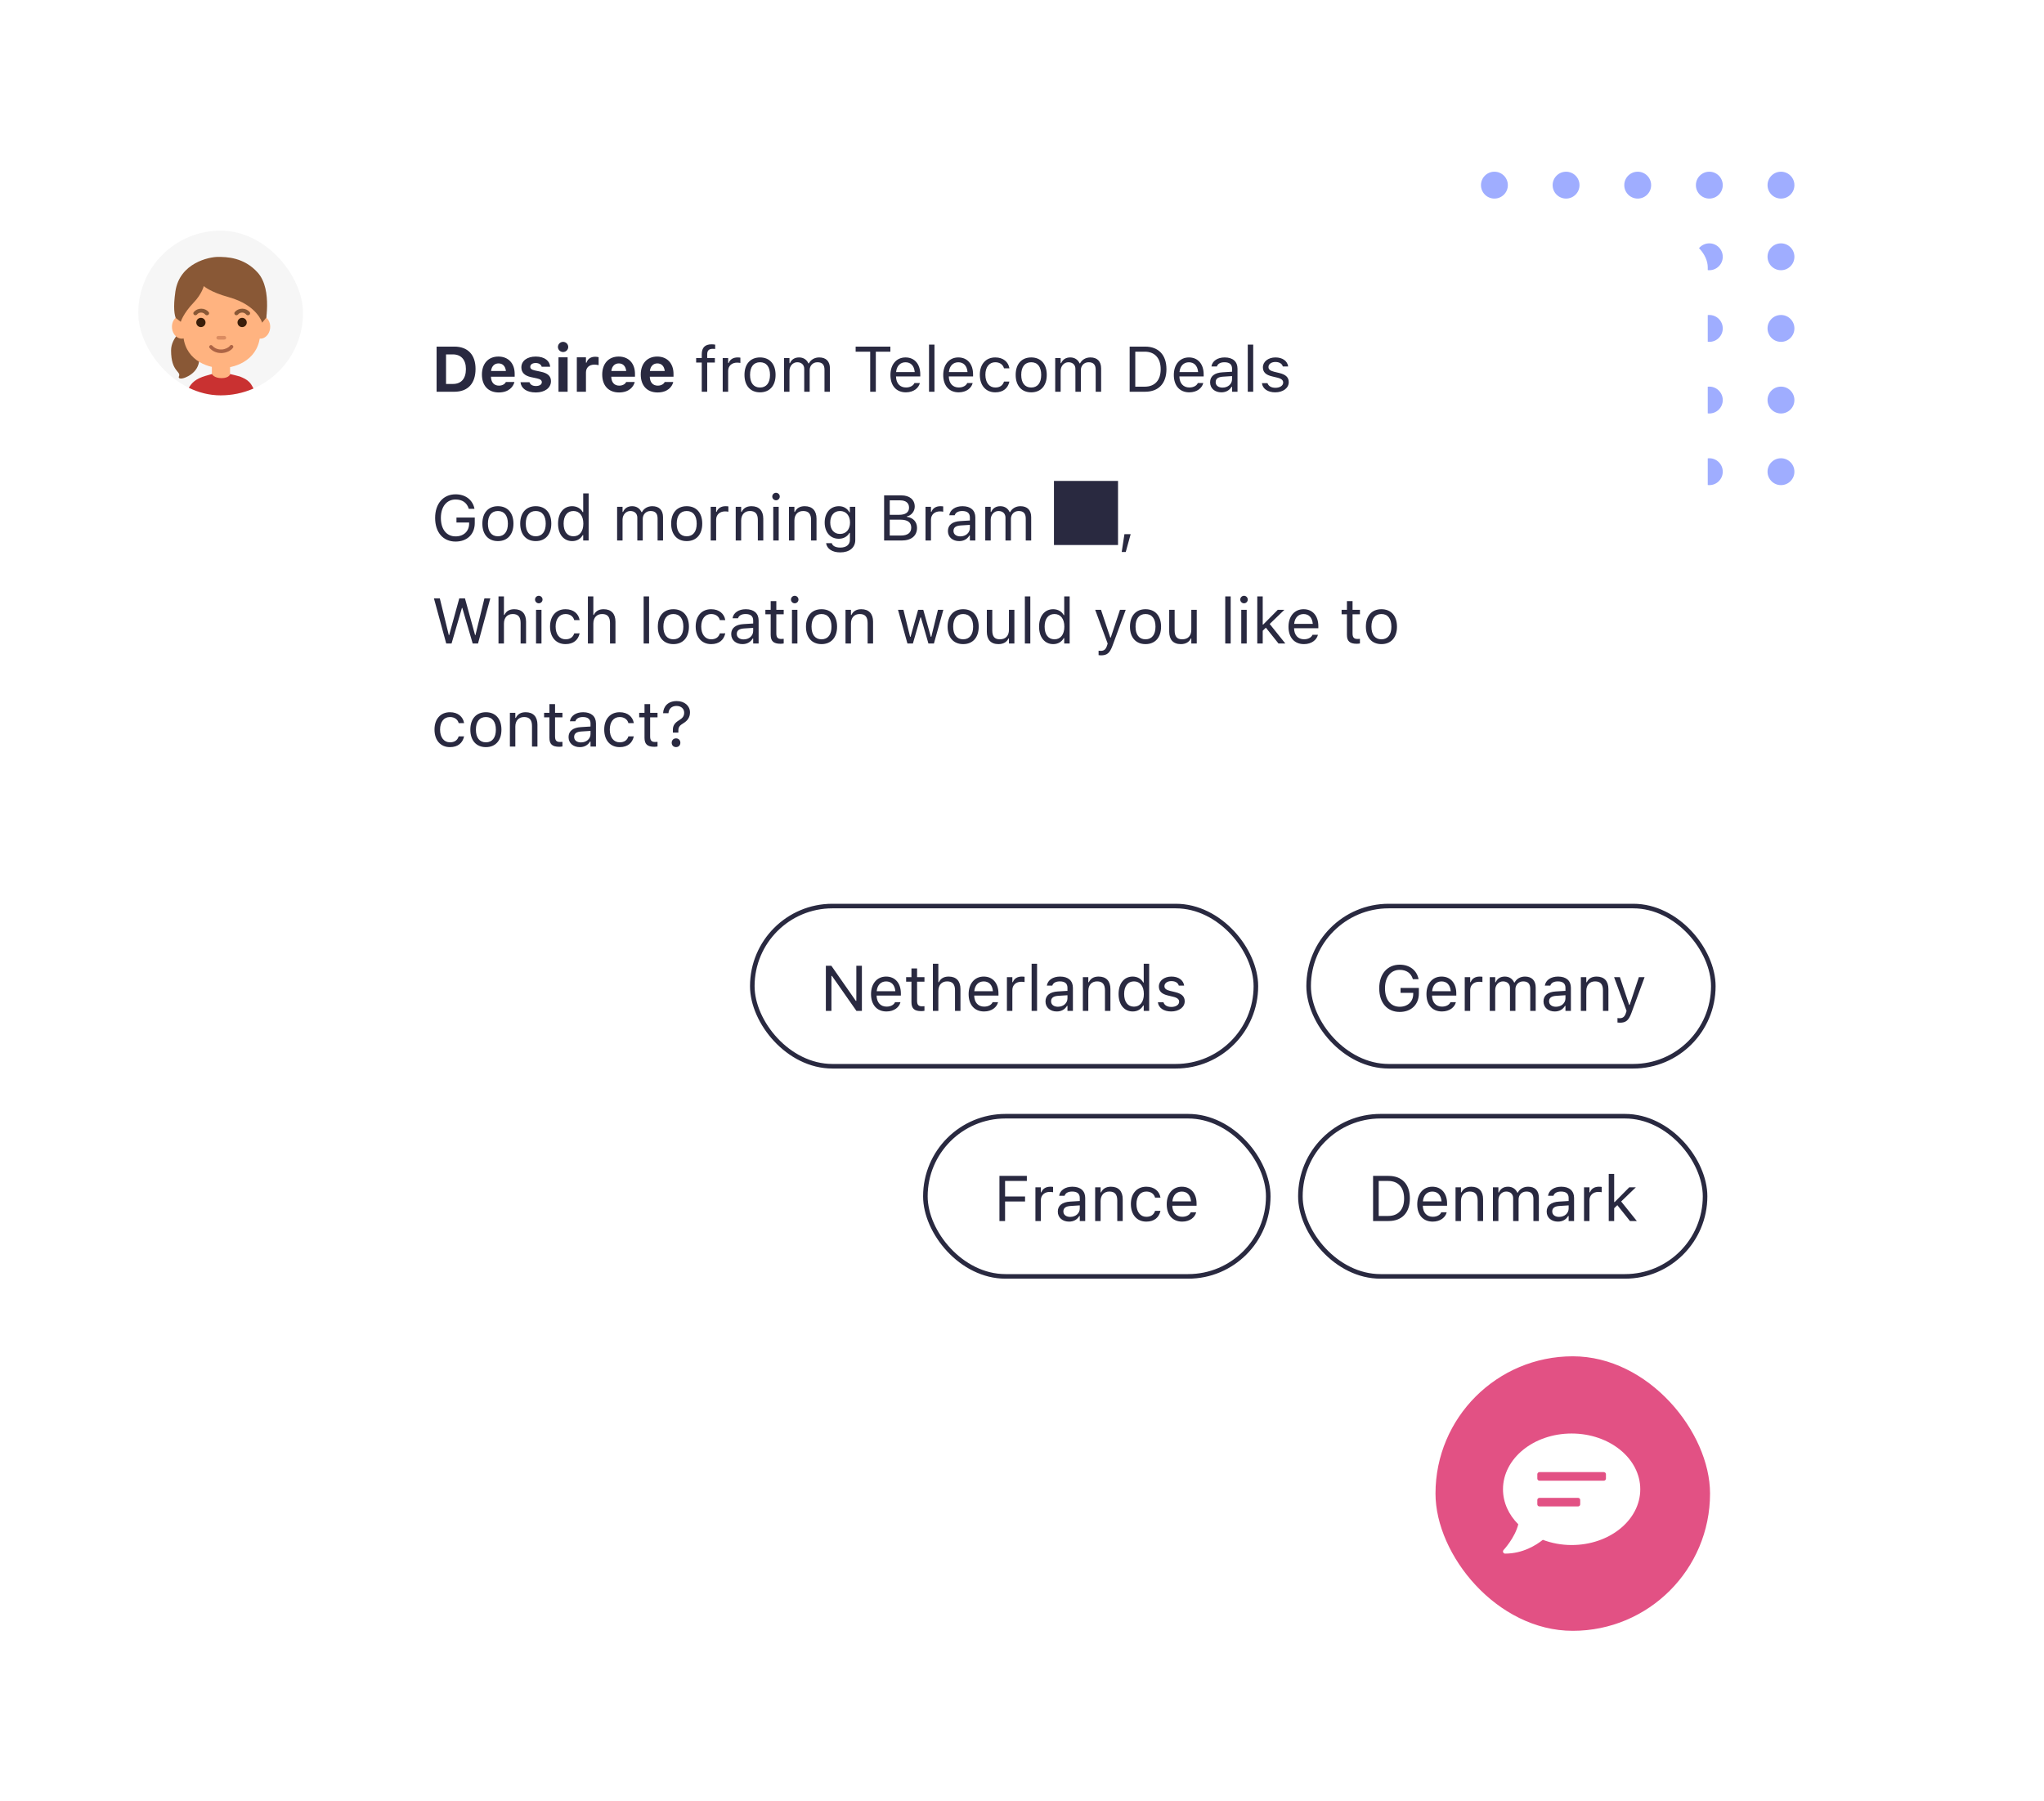 <svg width="496" height="437" viewBox="0 0 496 437" fill="none" xmlns="http://www.w3.org/2000/svg">
<circle cx="362.636" cy="44.932" r="3.26" fill="#9FADFF"/>
<circle cx="362.636" cy="79.701" r="3.26" fill="#9FADFF"/>
<circle cx="362.636" cy="62.317" r="3.26" fill="#9FADFF"/>
<circle cx="362.636" cy="97.086" r="3.26" fill="#9FADFF"/>
<circle cx="362.636" cy="114.471" r="3.26" fill="#9FADFF"/>
<circle cx="380.025" cy="44.932" r="3.26" fill="#9FADFF"/>
<circle cx="380.025" cy="79.701" r="3.26" fill="#9FADFF"/>
<circle cx="380.025" cy="62.317" r="3.26" fill="#9FADFF"/>
<circle cx="380.025" cy="97.086" r="3.26" fill="#9FADFF"/>
<circle cx="380.025" cy="114.471" r="3.26" fill="#9FADFF"/>
<circle cx="397.408" cy="44.932" r="3.26" fill="#9FADFF"/>
<circle cx="397.408" cy="79.701" r="3.26" fill="#9FADFF"/>
<circle cx="397.408" cy="62.317" r="3.26" fill="#9FADFF"/>
<circle cx="397.408" cy="97.086" r="3.26" fill="#9FADFF"/>
<circle cx="397.408" cy="114.471" r="3.26" fill="#9FADFF"/>
<circle cx="414.787" cy="44.932" r="3.26" fill="#9FADFF"/>
<circle cx="414.787" cy="79.701" r="3.26" fill="#9FADFF"/>
<circle cx="414.787" cy="62.317" r="3.26" fill="#9FADFF"/>
<circle cx="414.787" cy="97.086" r="3.26" fill="#9FADFF"/>
<circle cx="414.787" cy="114.471" r="3.26" fill="#9FADFF"/>
<circle cx="432.174" cy="44.932" r="3.26" fill="#9FADFF"/>
<circle cx="432.174" cy="79.701" r="3.26" fill="#9FADFF"/>
<circle cx="432.174" cy="62.317" r="3.26" fill="#9FADFF"/>
<circle cx="432.174" cy="97.086" r="3.26" fill="#9FADFF"/>
<circle cx="432.174" cy="114.471" r="3.26" fill="#9FADFF"/>
<g filter="url(#filter0_d_3_5907)">
<g clip-path="url(#clip0_3_5907)">
<rect x="33.555" y="52.642" width="39.973" height="39.973" rx="19.986" fill="#F6F6F6"/>
<g clip-path="url(#clip1_3_5907)">
<path d="M44.699 76.365C44.699 76.365 41.512 78.507 41.512 81.72C41.512 86.971 43.994 86.736 43.419 88.016C43.21 88.461 43.706 88.774 44.934 88.304C46.684 87.598 49.767 85.535 47.651 80.571C45.509 75.581 45.509 75.738 44.699 76.365Z" fill="#895836"/>
<path d="M64.293 75.842C64.293 75.842 66.252 67.012 62.569 62.858C59.172 59.044 54.888 59.018 52.85 59.018C50.812 59.018 43.576 60.428 42.557 67.43C41.434 75.267 43.837 74.98 43.837 74.98C43.837 74.98 52.04 80.728 55.306 79.395C60.296 77.383 64.293 75.842 64.293 75.842Z" fill="#895836"/>
<path d="M61.027 64.948C59.485 62.649 57.839 60.977 55.175 60.872C55.175 60.872 55.122 60.872 55.044 60.872V60.768C55.044 60.768 54.391 60.794 53.738 60.82C53.085 60.794 52.431 60.768 52.431 60.768V60.872C52.353 60.872 52.301 60.872 52.301 60.872C49.636 60.977 48.069 62.727 46.475 64.948C43.81 68.657 44.437 73.281 44.437 77.252C44.437 83.758 50.028 85.978 53.764 85.978C57.5 85.978 63.143 83.731 63.143 77.252C63.117 73.308 63.744 68.997 61.027 64.948Z" fill="#FFB380"/>
<path d="M61.053 75.816C60.87 77.331 61.732 78.69 62.96 78.846C64.188 79.003 65.363 77.906 65.546 76.364C65.729 74.849 64.867 73.491 63.639 73.334C62.385 73.177 61.236 74.301 61.053 75.816Z" fill="#FFB380"/>
<path d="M46.24 75.816C46.422 77.331 45.56 78.69 44.333 78.846C43.105 79.003 41.929 77.906 41.746 76.364C41.563 74.849 42.425 73.491 43.653 73.334C44.907 73.177 46.057 74.301 46.24 75.816Z" fill="#FFB380"/>
<path d="M47.834 61.421C50.472 59.67 54.286 59.488 57.343 60.48C59.015 61.029 63.038 62.466 63.456 67.874C63.744 69.781 64.658 72.576 64.606 73.778L63.613 74.98C63.613 74.98 62.438 70.721 55.514 68.788C50.969 67.534 49.453 66.097 49.453 66.097C49.453 66.097 48.957 68.057 47.024 70.068C44.437 72.759 43.863 74.771 43.863 74.771L42.635 73.83L43.627 71.087C43.627 67.9 43.549 64.269 47.834 61.421Z" fill="#895836"/>
<path opacity="0.8" d="M56.612 80.753C56.586 80.649 56.533 80.544 56.429 80.466C56.324 80.388 56.22 80.388 56.089 80.388C55.985 80.414 55.88 80.466 55.802 80.571C55.462 81.041 54.652 81.433 53.843 81.485C53.294 81.511 52.301 81.433 51.517 80.571C51.439 80.492 51.334 80.44 51.23 80.414C51.126 80.414 50.995 80.44 50.916 80.518C50.838 80.597 50.786 80.701 50.76 80.806C50.76 80.91 50.786 81.041 50.864 81.119C51.544 81.903 52.536 82.347 53.633 82.347C53.712 82.347 53.79 82.347 53.895 82.347C55.018 82.269 56.037 81.772 56.533 81.067C56.612 80.989 56.638 80.884 56.612 80.753Z" fill="#995036"/>
<path d="M55.827 84.463H51.412V89.897H55.827V84.463Z" fill="#FFB380"/>
<path d="M62.098 92.614C61.132 89.296 59.982 88.774 58.206 88.042C58.101 87.99 55.855 87.441 55.855 87.441C55.855 87.441 55.646 88.434 53.765 88.434C51.884 88.434 51.439 87.441 51.439 87.441C51.439 87.441 49.898 87.885 49.872 87.885C47.547 88.591 46.371 89.531 45.561 91.308C45.483 91.491 45.326 91.987 45.117 92.614H62.098V92.614Z" fill="#C93131"/>
<path d="M58.755 76.051C59.376 76.051 59.879 75.549 59.879 74.928C59.879 74.308 59.376 73.805 58.755 73.805C58.135 73.805 57.632 74.308 57.632 74.928C57.632 75.549 58.135 76.051 58.755 76.051Z" fill="#3A1E0A"/>
<path d="M48.749 76.051C49.37 76.051 49.873 75.549 49.873 74.928C49.873 74.308 49.37 73.805 48.749 73.805C48.129 73.805 47.626 74.308 47.626 74.928C47.626 75.549 48.129 76.051 48.749 76.051Z" fill="#3A1E0A"/>
<path d="M50.186 73.178C50.029 73.178 49.899 73.125 49.794 72.995C49.559 72.707 49.193 72.525 48.801 72.525C48.41 72.525 48.044 72.681 47.809 72.995C47.626 73.204 47.312 73.23 47.103 73.073C46.894 72.916 46.842 72.603 47.025 72.394C47.469 71.871 48.122 71.584 48.828 71.584C49.533 71.584 50.186 71.871 50.63 72.394C50.813 72.603 50.761 72.89 50.552 73.073C50.421 73.151 50.291 73.178 50.186 73.178Z" fill="#895836"/>
<path d="M60.14 73.178C59.983 73.178 59.853 73.125 59.748 72.995C59.513 72.707 59.147 72.525 58.755 72.525C58.364 72.525 57.998 72.681 57.763 72.995C57.58 73.204 57.266 73.23 57.057 73.073C56.848 72.916 56.796 72.603 56.979 72.394C57.423 71.871 58.076 71.584 58.782 71.584C59.487 71.584 60.14 71.871 60.584 72.394C60.767 72.603 60.715 72.89 60.506 73.073C60.375 73.151 60.271 73.178 60.14 73.178Z" fill="#895836"/>
<path opacity="0.4" d="M54.443 79.082H52.954C52.719 79.082 52.51 78.873 52.51 78.638C52.51 78.402 52.719 78.193 52.954 78.193H54.443C54.678 78.193 54.887 78.402 54.887 78.638C54.887 78.873 54.704 79.082 54.443 79.082Z" fill="#A55334"/>
</g>
</g>
</g>
<g filter="url(#filter1_d_3_5907)">
<rect x="82.41" y="52.642" width="331.995" height="148.855" rx="6.662" fill="white"/>
<path d="M105.945 89.518V78.565H110.257C113.513 78.565 115.395 80.531 115.395 83.962V83.977C115.395 87.514 113.536 89.518 110.257 89.518H105.945ZM108.238 87.628H109.892C111.919 87.628 113.058 86.352 113.058 84.015V83.999C113.058 81.745 111.881 80.455 109.892 80.455H108.238V87.628ZM121.027 89.692C118.485 89.692 116.944 88.03 116.944 85.35V85.343C116.944 82.686 118.5 80.978 120.936 80.978C123.373 80.978 124.891 82.648 124.891 85.176V85.867H119.137C119.16 87.24 119.896 88.037 121.073 88.037C122.045 88.037 122.583 87.521 122.735 87.203L122.758 87.157H124.823L124.807 87.233C124.549 88.28 123.471 89.692 121.027 89.692ZM120.974 82.641C120.01 82.641 119.297 83.293 119.16 84.478H122.766C122.629 83.263 121.938 82.641 120.974 82.641ZM130.029 89.692C127.76 89.692 126.47 88.675 126.31 87.24L126.303 87.21H128.481L128.496 87.24C128.671 87.757 129.179 88.129 130.052 88.129C130.902 88.129 131.479 87.764 131.479 87.21V87.195C131.479 86.747 131.145 86.466 130.295 86.276L128.899 85.981C127.305 85.639 126.515 84.857 126.515 83.605V83.597C126.515 82.026 127.912 80.978 129.999 80.978C132.193 80.978 133.407 82.072 133.498 83.415V83.445H131.441L131.434 83.407C131.312 82.96 130.819 82.542 129.992 82.542C129.225 82.542 128.678 82.899 128.678 83.46V83.468C128.678 83.916 128.99 84.174 129.855 84.364L131.244 84.66C132.914 85.016 133.696 85.715 133.696 86.952V86.96C133.696 88.614 132.17 89.692 130.029 89.692ZM136.641 79.878C135.958 79.878 135.388 79.331 135.388 78.648C135.388 77.958 135.958 77.411 136.641 77.411C137.324 77.411 137.885 77.958 137.885 78.648C137.885 79.331 137.324 79.878 136.641 79.878ZM135.525 89.518V81.161H137.741V89.518H135.525ZM139.973 89.518V81.161H142.189V82.459H142.326C142.591 81.555 143.35 81.024 144.436 81.024C144.732 81.024 145.043 81.07 145.263 81.13V83.066C144.929 82.99 144.588 82.937 144.246 82.937C142.986 82.937 142.189 83.658 142.189 84.842V89.518H139.973ZM150.22 89.692C147.677 89.692 146.136 88.03 146.136 85.35V85.343C146.136 82.686 147.692 80.978 150.129 80.978C152.565 80.978 154.083 82.648 154.083 85.176V85.867H148.33C148.352 87.24 149.089 88.037 150.265 88.037C151.237 88.037 151.776 87.521 151.927 87.203L151.95 87.157H154.015L154 87.233C153.742 88.28 152.664 89.692 150.22 89.692ZM150.167 82.641C149.203 82.641 148.489 83.293 148.352 84.478H151.958C151.821 83.263 151.131 82.641 150.167 82.641ZM159.571 89.692C157.028 89.692 155.487 88.03 155.487 85.35V85.343C155.487 82.686 157.043 80.978 159.48 80.978C161.916 80.978 163.434 82.648 163.434 85.176V85.867H157.681C157.704 87.24 158.44 88.037 159.616 88.037C160.588 88.037 161.127 87.521 161.279 87.203L161.302 87.157H163.366L163.351 87.233C163.093 88.28 162.015 89.692 159.571 89.692ZM159.518 82.641C158.554 82.641 157.84 83.293 157.704 84.478H161.309C161.172 83.263 160.482 82.641 159.518 82.641ZM170.288 89.518V82.428H168.93V81.335H170.288V80.424C170.288 78.793 171.108 78.011 172.664 78.011C172.983 78.011 173.271 78.034 173.545 78.087V79.142C173.385 79.111 173.165 79.104 172.93 79.104C171.989 79.104 171.609 79.567 171.609 80.462V81.335H173.469V82.428H171.609V89.518H170.288ZM175.374 89.518V81.335H176.695V82.55H176.816C177.127 81.692 177.894 81.191 179.002 81.191C179.253 81.191 179.533 81.221 179.662 81.244V82.527C179.389 82.481 179.139 82.451 178.85 82.451C177.59 82.451 176.695 83.248 176.695 84.447V89.518H175.374ZM184.429 89.662C182.099 89.662 180.657 88.053 180.657 85.434V85.419C180.657 82.793 182.099 81.191 184.429 81.191C186.759 81.191 188.202 82.793 188.202 85.419V85.434C188.202 88.053 186.759 89.662 184.429 89.662ZM184.429 88.493C185.978 88.493 186.85 87.362 186.85 85.434V85.419C186.85 83.483 185.978 82.36 184.429 82.36C182.881 82.36 182.008 83.483 182.008 85.419V85.434C182.008 87.362 182.881 88.493 184.429 88.493ZM190.251 89.518V81.335H191.572V82.58H191.693C192.057 81.7 192.832 81.191 193.902 81.191C195.01 81.191 195.784 81.775 196.164 82.626H196.285C196.725 81.76 197.659 81.191 198.79 81.191C200.46 81.191 201.393 82.147 201.393 83.863V89.518H200.073V84.166C200.073 82.96 199.519 82.36 198.365 82.36C197.226 82.36 196.475 83.218 196.475 84.257V89.518H195.154V83.962C195.154 82.99 194.486 82.36 193.454 82.36C192.384 82.36 191.572 83.293 191.572 84.447V89.518H190.251ZM211.162 89.518V79.794H207.633V78.565H216.058V79.794H212.528V89.518H211.162ZM219.823 89.662C217.485 89.662 216.073 88.022 216.073 85.457V85.449C216.073 82.922 217.515 81.191 219.739 81.191C221.963 81.191 223.314 82.846 223.314 85.29V85.806H217.424C217.462 87.499 218.396 88.485 219.853 88.485C220.961 88.485 221.644 87.962 221.864 87.468L221.895 87.4H223.216L223.2 87.461C222.92 88.569 221.751 89.662 219.823 89.662ZM219.732 82.368C218.517 82.368 217.591 83.195 217.447 84.751H221.971C221.834 83.134 220.938 82.368 219.732 82.368ZM225.439 89.518V78.087H226.76V89.518H225.439ZM232.635 89.662C230.297 89.662 228.885 88.022 228.885 85.457V85.449C228.885 82.922 230.328 81.191 232.552 81.191C234.776 81.191 236.127 82.846 236.127 85.29V85.806H230.237C230.275 87.499 231.208 88.485 232.665 88.485C233.774 88.485 234.457 87.962 234.677 87.468L234.707 87.4H236.028L236.013 87.461C235.732 88.569 234.563 89.662 232.635 89.662ZM232.544 82.368C231.33 82.368 230.404 83.195 230.259 84.751H234.783C234.647 83.134 233.751 82.368 232.544 82.368ZM241.523 89.662C239.231 89.662 237.766 87.999 237.766 85.404V85.388C237.766 82.846 239.223 81.191 241.516 81.191C243.504 81.191 244.696 82.337 244.939 83.794L244.947 83.84H243.633L243.626 83.817C243.421 83.013 242.692 82.36 241.516 82.36C240.043 82.36 239.117 83.544 239.117 85.388V85.404C239.117 87.286 240.058 88.493 241.516 88.493C242.616 88.493 243.315 88.007 243.618 87.096L243.633 87.051L244.939 87.043L244.924 87.127C244.59 88.607 243.489 89.662 241.523 89.662ZM250.237 89.662C247.907 89.662 246.465 88.053 246.465 85.434V85.419C246.465 82.793 247.907 81.191 250.237 81.191C252.567 81.191 254.009 82.793 254.009 85.419V85.434C254.009 88.053 252.567 89.662 250.237 89.662ZM250.237 88.493C251.785 88.493 252.658 87.362 252.658 85.434V85.419C252.658 83.483 251.785 82.36 250.237 82.36C248.689 82.36 247.816 83.483 247.816 85.419V85.434C247.816 87.362 248.689 88.493 250.237 88.493ZM256.059 89.518V81.335H257.379V82.58H257.501C257.865 81.7 258.639 81.191 259.71 81.191C260.818 81.191 261.592 81.775 261.972 82.626H262.093C262.533 81.76 263.467 81.191 264.598 81.191C266.268 81.191 267.201 82.147 267.201 83.863V89.518H265.881V84.166C265.881 82.96 265.326 82.36 264.173 82.36C263.034 82.36 262.283 83.218 262.283 84.257V89.518H260.962V83.962C260.962 82.99 260.294 82.36 259.262 82.36C258.192 82.36 257.379 83.293 257.379 84.447V89.518H256.059ZM274.124 89.518V78.565H277.881C281.129 78.565 283.05 80.591 283.05 84.03V84.045C283.05 87.491 281.137 89.518 277.881 89.518H274.124ZM275.49 88.288H277.79C280.234 88.288 281.653 86.724 281.653 84.06V84.045C281.653 81.373 280.219 79.794 277.79 79.794H275.49V88.288ZM288.591 89.662C286.253 89.662 284.841 88.022 284.841 85.457V85.449C284.841 82.922 286.283 81.191 288.507 81.191C290.731 81.191 292.082 82.846 292.082 85.29V85.806H286.192C286.23 87.499 287.164 88.485 288.621 88.485C289.729 88.485 290.412 87.962 290.633 87.468L290.663 87.4H291.984L291.968 87.461C291.688 88.569 290.519 89.662 288.591 89.662ZM288.5 82.368C287.285 82.368 286.359 83.195 286.215 84.751H290.739C290.602 83.134 289.707 82.368 288.5 82.368ZM296.378 89.662C294.822 89.662 293.646 88.721 293.646 87.233V87.218C293.646 85.76 294.724 84.918 296.629 84.804L298.974 84.66V83.916C298.974 82.906 298.359 82.36 297.137 82.36C296.158 82.36 295.513 82.724 295.301 83.362L295.293 83.385H293.972L293.98 83.339C294.192 82.056 295.437 81.191 297.183 81.191C299.179 81.191 300.295 82.216 300.295 83.916V89.518H298.974V88.311H298.853C298.337 89.184 297.479 89.662 296.378 89.662ZM294.997 87.203C294.997 88.03 295.703 88.516 296.652 88.516C297.995 88.516 298.974 87.635 298.974 86.466V85.722L296.788 85.859C295.543 85.935 294.997 86.375 294.997 87.187V87.203ZM302.785 89.518V78.087H304.105V89.518H302.785ZM309.449 89.662C307.627 89.662 306.375 88.781 306.223 87.43H307.574C307.794 88.113 308.447 88.561 309.494 88.561C310.595 88.561 311.377 88.037 311.377 87.294V87.278C311.377 86.724 310.959 86.337 309.95 86.094L308.682 85.791C307.149 85.426 306.458 84.758 306.458 83.582V83.574C306.458 82.216 307.764 81.191 309.502 81.191C311.217 81.191 312.409 82.049 312.591 83.385H311.293C311.119 82.739 310.481 82.292 309.494 82.292C308.523 82.292 307.809 82.793 307.809 83.514V83.529C307.809 84.083 308.219 84.432 309.183 84.667L310.443 84.971C311.984 85.343 312.728 86.011 312.728 87.18V87.195C312.728 88.652 311.308 89.662 309.449 89.662Z" fill="#292940"/>
<path d="M110.553 125.879C107.524 125.879 105.589 123.648 105.589 120.148V120.133C105.589 116.68 107.555 114.41 110.553 114.41C112.982 114.41 114.69 115.776 115.122 117.856L115.137 117.932H113.756L113.733 117.856C113.285 116.444 112.185 115.67 110.553 115.67C108.382 115.67 106.985 117.416 106.985 120.133V120.148C106.985 122.904 108.359 124.619 110.56 124.619C112.519 124.619 113.839 123.367 113.839 121.515V121.249H110.765V120.05H115.206V121.386C115.206 124.088 113.354 125.879 110.553 125.879ZM120.822 125.765C118.492 125.765 117.05 124.156 117.05 121.538V121.522C117.05 118.896 118.492 117.295 120.822 117.295C123.153 117.295 124.595 118.896 124.595 121.522V121.538C124.595 124.156 123.153 125.765 120.822 125.765ZM120.822 124.596C122.371 124.596 123.244 123.465 123.244 121.538V121.522C123.244 119.587 122.371 118.463 120.822 118.463C119.274 118.463 118.401 119.587 118.401 121.522V121.538C118.401 123.465 119.274 124.596 120.822 124.596ZM130.007 125.765C127.677 125.765 126.234 124.156 126.234 121.538V121.522C126.234 118.896 127.677 117.295 130.007 117.295C132.337 117.295 133.779 118.896 133.779 121.522V121.538C133.779 124.156 132.337 125.765 130.007 125.765ZM130.007 124.596C131.555 124.596 132.428 123.465 132.428 121.538V121.522C132.428 119.587 131.555 118.463 130.007 118.463C128.458 118.463 127.585 119.587 127.585 121.522V121.538C127.585 123.465 128.458 124.596 130.007 124.596ZM138.849 125.765C136.777 125.765 135.419 124.088 135.419 121.538V121.522C135.419 118.957 136.77 117.295 138.849 117.295C139.973 117.295 140.952 117.856 141.4 118.729H141.521V114.19H142.842V125.621H141.521V124.316H141.4C140.899 125.226 139.988 125.765 138.849 125.765ZM139.153 124.596C140.641 124.596 141.552 123.427 141.552 121.538V121.522C141.552 119.632 140.641 118.463 139.153 118.463C137.658 118.463 136.77 119.617 136.77 121.522V121.538C136.77 123.443 137.658 124.596 139.153 124.596ZM149.749 125.621V117.439H151.07V118.684H151.191C151.556 117.803 152.33 117.295 153.4 117.295C154.508 117.295 155.282 117.879 155.662 118.729H155.783C156.224 117.864 157.157 117.295 158.288 117.295C159.958 117.295 160.892 118.251 160.892 119.966V125.621H159.571V120.27C159.571 119.063 159.017 118.463 157.863 118.463C156.725 118.463 155.973 119.321 155.973 120.361V125.621H154.652V120.065C154.652 119.093 153.984 118.463 152.952 118.463C151.882 118.463 151.07 119.397 151.07 120.551V125.621H149.749ZM166.637 125.765C164.307 125.765 162.865 124.156 162.865 121.538V121.522C162.865 118.896 164.307 117.295 166.637 117.295C168.968 117.295 170.41 118.896 170.41 121.522V121.538C170.41 124.156 168.968 125.765 166.637 125.765ZM166.637 124.596C168.186 124.596 169.059 123.465 169.059 121.538V121.522C169.059 119.587 168.186 118.463 166.637 118.463C165.089 118.463 164.216 119.587 164.216 121.522V121.538C164.216 123.465 165.089 124.596 166.637 124.596ZM172.459 125.621V117.439H173.78V118.653H173.901C174.213 117.796 174.979 117.295 176.087 117.295C176.338 117.295 176.619 117.325 176.748 117.348V118.63C176.474 118.585 176.224 118.555 175.936 118.555C174.676 118.555 173.78 119.352 173.78 120.551V125.621H172.459ZM178.531 125.621V117.439H179.852V118.668H179.974C180.384 117.803 181.15 117.295 182.357 117.295C184.194 117.295 185.219 118.38 185.219 120.323V125.621H183.898V120.642C183.898 119.169 183.291 118.463 181.985 118.463C180.68 118.463 179.852 119.344 179.852 120.778V125.621H178.531ZM188.308 115.86C187.807 115.86 187.397 115.45 187.397 114.949C187.397 114.448 187.807 114.038 188.308 114.038C188.809 114.038 189.219 114.448 189.219 114.949C189.219 115.45 188.809 115.86 188.308 115.86ZM187.64 125.621V117.439H188.961V125.621H187.64ZM191.45 125.621V117.439H192.771V118.668H192.892C193.302 117.803 194.069 117.295 195.276 117.295C197.113 117.295 198.137 118.38 198.137 120.323V125.621H196.816V120.642C196.816 119.169 196.209 118.463 194.904 118.463C193.598 118.463 192.771 119.344 192.771 120.778V125.621H191.45ZM203.898 128.505C201.925 128.505 200.665 127.617 200.46 126.274L200.475 126.266H201.841L201.849 126.274C201.993 126.896 202.722 127.337 203.898 127.337C205.363 127.337 206.236 126.646 206.236 125.439V123.784H206.115C205.598 124.687 204.672 125.196 203.549 125.196C201.431 125.196 200.118 123.557 200.118 121.264V121.249C200.118 118.957 201.439 117.295 203.579 117.295C204.733 117.295 205.629 117.864 206.13 118.79H206.221V117.439H207.542V125.507C207.542 127.337 206.13 128.505 203.898 128.505ZM203.838 124.027C205.356 124.027 206.266 122.889 206.266 121.264V121.249C206.266 119.625 205.348 118.463 203.838 118.463C202.319 118.463 201.469 119.625 201.469 121.249V121.264C201.469 122.889 202.319 124.027 203.838 124.027ZM214.54 125.621V114.668H218.73C220.741 114.668 221.971 115.723 221.971 117.393V117.408C221.971 118.539 221.136 119.572 220.081 119.761V119.883C221.576 120.073 222.525 121.097 222.525 122.539V122.555C222.525 124.475 221.143 125.621 218.813 125.621H214.54ZM218.441 115.875H215.906V119.389H218.092C219.747 119.389 220.589 118.797 220.589 117.644V117.629C220.589 116.52 219.8 115.875 218.441 115.875ZM218.479 120.566H215.906V124.414H218.608C220.255 124.414 221.121 123.746 221.121 122.486V122.471C221.121 121.211 220.225 120.566 218.479 120.566ZM224.589 125.621V117.439H225.91V118.653H226.032C226.343 117.796 227.109 117.295 228.218 117.295C228.468 117.295 228.749 117.325 228.878 117.348V118.63C228.605 118.585 228.354 118.555 228.066 118.555C226.806 118.555 225.91 119.352 225.91 120.551V125.621H224.589ZM232.757 125.765C231.201 125.765 230.024 124.824 230.024 123.336V123.321C230.024 121.864 231.102 121.021 233.007 120.908L235.352 120.763V120.019C235.352 119.01 234.738 118.463 233.516 118.463C232.536 118.463 231.891 118.828 231.679 119.465L231.671 119.488H230.35L230.358 119.443C230.571 118.16 231.815 117.295 233.561 117.295C235.557 117.295 236.673 118.319 236.673 120.019V125.621H235.352V124.414H235.231C234.715 125.287 233.857 125.765 232.757 125.765ZM231.375 123.306C231.375 124.133 232.081 124.619 233.03 124.619C234.373 124.619 235.352 123.739 235.352 122.57V121.826L233.166 121.963C231.922 122.038 231.375 122.479 231.375 123.291V123.306ZM239.087 125.621V117.439H240.408V118.684H240.529C240.893 117.803 241.668 117.295 242.738 117.295C243.846 117.295 244.62 117.879 245 118.729H245.121C245.561 117.864 246.495 117.295 247.626 117.295C249.296 117.295 250.229 118.251 250.229 119.966V125.621H248.909V120.27C248.909 119.063 248.355 118.463 247.201 118.463C246.062 118.463 245.311 119.321 245.311 120.361V125.621H243.99V120.065C243.99 119.093 243.322 118.463 242.29 118.463C241.22 118.463 240.408 119.397 240.408 120.551V125.621H239.087ZM255.755 126.709H271.3V111.164H255.755V126.709ZM272.196 128.407L272.856 124.088H274.367L273.175 128.407H272.196ZM108.283 150.621L105.3 139.668H106.727L108.906 148.572H108.997L111.448 139.668H112.83L115.282 148.572H115.373L117.551 139.668H118.978L115.995 150.621H114.705L112.185 141.976H112.094L109.574 150.621H108.283ZM120.967 150.621V139.19H122.287V143.668H122.409C122.819 142.803 123.585 142.295 124.792 142.295C126.629 142.295 127.654 143.38 127.654 145.323V150.621H126.333V145.642C126.333 144.169 125.726 143.463 124.42 143.463C123.115 143.463 122.287 144.344 122.287 145.778V150.621H120.967ZM130.743 140.86C130.242 140.86 129.832 140.45 129.832 139.949C129.832 139.448 130.242 139.038 130.743 139.038C131.244 139.038 131.654 139.448 131.654 139.949C131.654 140.45 131.244 140.86 130.743 140.86ZM130.075 150.621V142.439H131.396V150.621H130.075ZM137.233 150.765C134.94 150.765 133.475 149.103 133.475 146.507V146.492C133.475 143.949 134.933 142.295 137.225 142.295C139.214 142.295 140.405 143.441 140.648 144.898L140.656 144.944H139.343L139.335 144.921C139.13 144.116 138.402 143.463 137.225 143.463C135.753 143.463 134.827 144.648 134.827 146.492V146.507C134.827 148.39 135.768 149.596 137.225 149.596C138.326 149.596 139.024 149.111 139.328 148.2L139.343 148.154L140.648 148.147L140.633 148.23C140.299 149.71 139.199 150.765 137.233 150.765ZM142.66 150.621V139.19H143.98V143.668H144.102C144.512 142.803 145.278 142.295 146.485 142.295C148.322 142.295 149.347 143.38 149.347 145.323V150.621H148.026V145.642C148.026 144.169 147.419 143.463 146.113 143.463C144.808 143.463 143.98 144.344 143.98 145.778V150.621H142.66ZM156.186 150.621V139.19H157.506V150.621H156.186ZM163.404 150.765C161.074 150.765 159.632 149.156 159.632 146.538V146.522C159.632 143.896 161.074 142.295 163.404 142.295C165.734 142.295 167.176 143.896 167.176 146.522V146.538C167.176 149.156 165.734 150.765 163.404 150.765ZM163.404 149.596C164.952 149.596 165.825 148.465 165.825 146.538V146.522C165.825 144.587 164.952 143.463 163.404 143.463C161.856 143.463 160.983 144.587 160.983 146.522V146.538C160.983 148.465 161.856 149.596 163.404 149.596ZM172.573 150.765C170.281 150.765 168.816 149.103 168.816 146.507V146.492C168.816 143.949 170.273 142.295 172.565 142.295C174.554 142.295 175.746 143.441 175.989 144.898L175.996 144.944H174.683L174.676 144.921C174.471 144.116 173.742 143.463 172.565 143.463C171.093 143.463 170.167 144.648 170.167 146.492V146.507C170.167 148.39 171.108 149.596 172.565 149.596C173.666 149.596 174.364 149.111 174.668 148.2L174.683 148.154L175.989 148.147L175.974 148.23C175.64 149.71 174.539 150.765 172.573 150.765ZM180.171 150.765C178.615 150.765 177.438 149.824 177.438 148.336V148.321C177.438 146.864 178.516 146.021 180.421 145.908L182.767 145.763V145.019C182.767 144.01 182.152 143.463 180.93 143.463C179.951 143.463 179.306 143.828 179.093 144.465L179.086 144.488H177.765L177.772 144.443C177.985 143.16 179.23 142.295 180.976 142.295C182.972 142.295 184.088 143.319 184.088 145.019V150.621H182.767V149.414H182.645C182.129 150.287 181.272 150.765 180.171 150.765ZM178.79 148.306C178.79 149.133 179.495 149.619 180.444 149.619C181.788 149.619 182.767 148.739 182.767 147.57V146.826L180.581 146.963C179.336 147.038 178.79 147.479 178.79 148.291V148.306ZM189.408 150.682C187.723 150.682 187.017 150.059 187.017 148.496V143.532H185.727V142.439H187.017V140.321H188.384V142.439H190.175V143.532H188.384V148.162C188.384 149.126 188.718 149.513 189.568 149.513C189.803 149.513 189.932 149.505 190.175 149.483V150.606C189.917 150.651 189.666 150.682 189.408 150.682ZM192.847 140.86C192.346 140.86 191.936 140.45 191.936 139.949C191.936 139.448 192.346 139.038 192.847 139.038C193.348 139.038 193.758 139.448 193.758 139.949C193.758 140.45 193.348 140.86 192.847 140.86ZM192.179 150.621V142.439H193.5V150.621H192.179ZM199.352 150.765C197.021 150.765 195.579 149.156 195.579 146.538V146.522C195.579 143.896 197.021 142.295 199.352 142.295C201.682 142.295 203.124 143.896 203.124 146.522V146.538C203.124 149.156 201.682 150.765 199.352 150.765ZM199.352 149.596C200.9 149.596 201.773 148.465 201.773 146.538V146.522C201.773 144.587 200.9 143.463 199.352 143.463C197.803 143.463 196.93 144.587 196.93 146.522V146.538C196.93 148.465 197.803 149.596 199.352 149.596ZM205.173 150.621V142.439H206.494V143.668H206.616C207.025 142.803 207.792 142.295 208.999 142.295C210.836 142.295 211.86 143.38 211.86 145.323V150.621H210.54V145.642C210.54 144.169 209.933 143.463 208.627 143.463C207.321 143.463 206.494 144.344 206.494 145.778V150.621H205.173ZM220.202 150.621L217.91 142.439H219.231L220.84 148.982H220.961L222.79 142.439H224.043L225.872 148.982H225.994L227.603 142.439H228.916L226.624 150.621H225.295L223.466 144.291H223.345L221.523 150.621H220.202ZM233.72 150.765C231.39 150.765 229.948 149.156 229.948 146.538V146.522C229.948 143.896 231.39 142.295 233.72 142.295C236.051 142.295 237.493 143.896 237.493 146.522V146.538C237.493 149.156 236.051 150.765 233.72 150.765ZM233.72 149.596C235.269 149.596 236.142 148.465 236.142 146.538V146.522C236.142 144.587 235.269 143.463 233.72 143.463C232.172 143.463 231.299 144.587 231.299 146.522V146.538C231.299 148.465 232.172 149.596 233.72 149.596ZM242.282 150.765C240.423 150.765 239.466 149.672 239.466 147.737V142.439H240.787V147.418C240.787 148.891 241.318 149.596 242.624 149.596C244.066 149.596 244.833 148.716 244.833 147.281V142.439H246.153V150.621H244.833V149.399H244.711C244.309 150.272 243.482 150.765 242.282 150.765ZM248.696 150.621V139.19H250.017V150.621H248.696ZM255.573 150.765C253.501 150.765 252.142 149.088 252.142 146.538V146.522C252.142 143.957 253.493 142.295 255.573 142.295C256.696 142.295 257.675 142.856 258.123 143.729H258.245V139.19H259.565V150.621H258.245V149.316H258.123C257.622 150.226 256.711 150.765 255.573 150.765ZM255.877 149.596C257.364 149.596 258.275 148.427 258.275 146.538V146.522C258.275 144.632 257.364 143.463 255.877 143.463C254.381 143.463 253.493 144.617 253.493 146.522V146.538C253.493 148.443 254.381 149.596 255.877 149.596ZM267.171 153.49C266.996 153.49 266.769 153.475 266.586 153.445V152.359C266.746 152.39 266.951 152.397 267.133 152.397C267.884 152.397 268.34 152.056 268.636 151.114L268.788 150.629L265.759 142.439H267.171L269.418 149.171H269.539L271.778 142.439H273.167L269.972 151.122C269.296 152.959 268.621 153.49 267.171 153.49ZM277.972 150.765C275.642 150.765 274.2 149.156 274.2 146.538V146.522C274.2 143.896 275.642 142.295 277.972 142.295C280.302 142.295 281.744 143.896 281.744 146.522V146.538C281.744 149.156 280.302 150.765 277.972 150.765ZM277.972 149.596C279.52 149.596 280.393 148.465 280.393 146.538V146.522C280.393 144.587 279.52 143.463 277.972 143.463C276.423 143.463 275.551 144.587 275.551 146.522V146.538C275.551 148.465 276.423 149.596 277.972 149.596ZM286.534 150.765C284.674 150.765 283.718 149.672 283.718 147.737V142.439H285.038V147.418C285.038 148.891 285.57 149.596 286.875 149.596C288.317 149.596 289.084 148.716 289.084 147.281V142.439H290.405V150.621H289.084V149.399H288.963C288.56 150.272 287.733 150.765 286.534 150.765ZM297.32 150.621V139.19H298.64V150.621H297.32ZM301.874 140.86C301.373 140.86 300.963 140.45 300.963 139.949C300.963 139.448 301.373 139.038 301.874 139.038C302.375 139.038 302.785 139.448 302.785 139.949C302.785 140.45 302.375 140.86 301.874 140.86ZM301.206 150.621V142.439H302.527V150.621H301.206ZM305.092 150.621V139.19H306.413V146.014H306.534L310.071 142.439H311.673L308.105 145.877L311.908 150.621H310.246L307.179 146.773L306.413 147.517V150.621H305.092ZM316.417 150.765C314.079 150.765 312.667 149.126 312.667 146.56V146.553C312.667 144.025 314.109 142.295 316.333 142.295C318.557 142.295 319.908 143.949 319.908 146.393V146.909H314.018C314.056 148.602 314.99 149.589 316.447 149.589C317.555 149.589 318.238 149.065 318.459 148.572L318.489 148.503H319.81L319.794 148.564C319.514 149.672 318.345 150.765 316.417 150.765ZM316.326 143.471C315.111 143.471 314.185 144.298 314.041 145.854H318.565C318.428 144.238 317.533 143.471 316.326 143.471ZM329.237 150.682C327.552 150.682 326.846 150.059 326.846 148.496V143.532H325.555V142.439H326.846V140.321H328.212V142.439H330.003V143.532H328.212V148.162C328.212 149.126 328.546 149.513 329.396 149.513C329.631 149.513 329.76 149.505 330.003 149.483V150.606C329.745 150.651 329.495 150.682 329.237 150.682ZM335.218 150.765C332.888 150.765 331.446 149.156 331.446 146.538V146.522C331.446 143.896 332.888 142.295 335.218 142.295C337.548 142.295 338.99 143.896 338.99 146.522V146.538C338.99 149.156 337.548 150.765 335.218 150.765ZM335.218 149.596C336.766 149.596 337.639 148.465 337.639 146.538V146.522C337.639 144.587 336.766 143.463 335.218 143.463C333.669 143.463 332.797 144.587 332.797 146.522V146.538C332.797 148.465 333.669 149.596 335.218 149.596ZM109.194 175.765C106.902 175.765 105.437 174.103 105.437 171.507V171.492C105.437 168.949 106.894 167.295 109.187 167.295C111.175 167.295 112.367 168.441 112.61 169.898L112.617 169.944H111.304L111.297 169.921C111.092 169.116 110.363 168.463 109.187 168.463C107.714 168.463 106.788 169.648 106.788 171.492V171.507C106.788 173.39 107.729 174.596 109.187 174.596C110.287 174.596 110.985 174.111 111.289 173.2L111.304 173.154L112.61 173.147L112.595 173.23C112.261 174.71 111.16 175.765 109.194 175.765ZM117.908 175.765C115.578 175.765 114.135 174.156 114.135 171.538V171.522C114.135 168.896 115.578 167.295 117.908 167.295C120.238 167.295 121.68 168.896 121.68 171.522V171.538C121.68 174.156 120.238 175.765 117.908 175.765ZM117.908 174.596C119.456 174.596 120.329 173.465 120.329 171.538V171.522C120.329 169.587 119.456 168.463 117.908 168.463C116.359 168.463 115.486 169.587 115.486 171.522V171.538C115.486 173.465 116.359 174.596 117.908 174.596ZM123.73 175.621V167.439H125.05V168.668H125.172C125.582 167.803 126.348 167.295 127.555 167.295C129.392 167.295 130.417 168.38 130.417 170.323V175.621H129.096V170.642C129.096 169.169 128.489 168.463 127.183 168.463C125.878 168.463 125.05 169.344 125.05 170.778V175.621H123.73ZM135.715 175.682C134.03 175.682 133.324 175.059 133.324 173.496V168.532H132.033V167.439H133.324V165.321H134.69V167.439H136.481V168.532H134.69V173.162C134.69 174.126 135.024 174.513 135.874 174.513C136.109 174.513 136.238 174.505 136.481 174.483V175.606C136.223 175.651 135.973 175.682 135.715 175.682ZM140.701 175.765C139.145 175.765 137.969 174.824 137.969 173.336V173.321C137.969 171.864 139.047 171.021 140.952 170.908L143.297 170.763V170.019C143.297 169.01 142.683 168.463 141.46 168.463C140.481 168.463 139.836 168.828 139.624 169.465L139.616 169.488H138.295L138.303 169.443C138.515 168.16 139.76 167.295 141.506 167.295C143.502 167.295 144.618 168.319 144.618 170.019V175.621H143.297V174.414H143.176C142.66 175.287 141.802 175.765 140.701 175.765ZM139.32 173.306C139.32 174.133 140.026 174.619 140.975 174.619C142.318 174.619 143.297 173.739 143.297 172.57V171.826L141.111 171.963C139.867 172.038 139.32 172.479 139.32 173.291V173.306ZM150.379 175.765C148.087 175.765 146.622 174.103 146.622 171.507V171.492C146.622 168.949 148.079 167.295 150.371 167.295C152.36 167.295 153.552 168.441 153.795 169.898L153.802 169.944H152.489L152.482 169.921C152.277 169.116 151.548 168.463 150.371 168.463C148.899 168.463 147.973 169.648 147.973 171.492V171.507C147.973 173.39 148.914 174.596 150.371 174.596C151.472 174.596 152.17 174.111 152.474 173.2L152.489 173.154L153.795 173.147L153.78 173.23C153.446 174.71 152.345 175.765 150.379 175.765ZM158.789 175.682C157.104 175.682 156.398 175.059 156.398 173.496V168.532H155.108V167.439H156.398V165.321H157.764V167.439H159.556V168.532H157.764V173.162C157.764 174.126 158.098 174.513 158.949 174.513C159.184 174.513 159.313 174.505 159.556 174.483V175.606C159.298 175.651 159.047 175.682 158.789 175.682ZM163.283 172.236V171.538C163.275 170.536 163.761 169.852 164.801 169.23C165.681 168.691 166.023 168.213 166.023 167.408V167.393C166.023 166.46 165.294 165.769 164.163 165.769C163.017 165.769 162.288 166.444 162.212 167.522L162.197 167.53L160.907 167.537V167.522C160.99 165.89 162.083 164.585 164.216 164.585C166.129 164.585 167.434 165.769 167.434 167.325V167.34C167.434 168.524 166.82 169.367 165.848 169.951C164.884 170.52 164.611 170.945 164.611 171.742V172.236H163.283ZM164.049 175.758C163.434 175.758 162.994 175.317 162.994 174.703C162.994 174.08 163.434 173.64 164.049 173.64C164.664 173.64 165.097 174.08 165.097 174.703C165.097 175.317 164.664 175.758 164.049 175.758Z" fill="#292940"/>
</g>
<g filter="url(#filter2_d_3_5907)">
<rect x="224" y="267" width="84.311" height="39.986" rx="19.993" fill="white"/>
<rect x="224.555" y="267.555" width="83.2" height="38.876" rx="19.438" stroke="#292940" stroke-width="1.11"/>
<path d="M242.527 292.993V282.04H249.176V283.27H243.893V287.035H248.743V288.249H243.893V292.993H242.527ZM251.256 292.993V284.811H252.576V286.025H252.698C253.009 285.168 253.776 284.667 254.884 284.667C255.134 284.667 255.415 284.697 255.544 284.72V286.003C255.271 285.957 255.02 285.927 254.732 285.927C253.472 285.927 252.576 286.724 252.576 287.923V292.993H251.256ZM259.423 293.137C257.867 293.137 256.69 292.196 256.69 290.708V290.693C256.69 289.236 257.768 288.393 259.673 288.28L262.019 288.135V287.392C262.019 286.382 261.404 285.836 260.182 285.836C259.203 285.836 258.557 286.2 258.345 286.837L258.337 286.86H257.017L257.024 286.815C257.237 285.532 258.481 284.667 260.227 284.667C262.224 284.667 263.339 285.691 263.339 287.392V292.993H262.019V291.786H261.897C261.381 292.659 260.523 293.137 259.423 293.137ZM258.041 290.678C258.041 291.505 258.747 291.991 259.696 291.991C261.039 291.991 262.019 291.111 262.019 289.942V289.198L259.833 289.335C258.588 289.411 258.041 289.851 258.041 290.663V290.678ZM265.753 292.993V284.811H267.074V286.04H267.195C267.605 285.175 268.372 284.667 269.578 284.667C271.415 284.667 272.44 285.752 272.44 287.695V292.993H271.119V288.014C271.119 286.541 270.512 285.836 269.207 285.836C267.901 285.836 267.074 286.716 267.074 288.151V292.993H265.753ZM278.178 293.137C275.886 293.137 274.421 291.475 274.421 288.879V288.864C274.421 286.321 275.878 284.667 278.171 284.667C280.159 284.667 281.351 285.813 281.594 287.27L281.602 287.316H280.288L280.281 287.293C280.076 286.488 279.347 285.836 278.171 285.836C276.698 285.836 275.772 287.02 275.772 288.864V288.879C275.772 290.762 276.713 291.968 278.171 291.968C279.271 291.968 279.97 291.483 280.273 290.572L280.288 290.526L281.594 290.519L281.579 290.602C281.245 292.082 280.144 293.137 278.178 293.137ZM286.869 293.137C284.531 293.137 283.12 291.498 283.12 288.932V288.925C283.12 286.397 284.562 284.667 286.786 284.667C289.01 284.667 290.361 286.321 290.361 288.765V289.282H284.471C284.509 290.974 285.442 291.961 286.9 291.961C288.008 291.961 288.691 291.437 288.911 290.944L288.941 290.875H290.262L290.247 290.936C289.966 292.044 288.797 293.137 286.869 293.137ZM286.778 285.843C285.564 285.843 284.638 286.67 284.493 288.226H289.017C288.881 286.61 287.985 285.843 286.778 285.843Z" fill="#292940"/>
</g>
<g filter="url(#filter3_d_3_5907)">
<rect x="315" y="267" width="99.311" height="39.986" rx="19.993" fill="white"/>
<rect x="315.555" y="267.555" width="98.2" height="38.876" rx="19.438" stroke="#292940" stroke-width="1.11"/>
<path d="M333.194 292.993V282.04H336.951C340.199 282.04 342.12 284.067 342.12 287.505V287.521C342.12 290.967 340.207 292.993 336.951 292.993H333.194ZM334.56 291.764H336.86C339.304 291.764 340.723 290.2 340.723 287.536V287.521C340.723 284.849 339.289 283.27 336.86 283.27H334.56V291.764ZM347.661 293.137C345.323 293.137 343.911 291.498 343.911 288.932V288.925C343.911 286.397 345.353 284.667 347.577 284.667C349.801 284.667 351.152 286.321 351.152 288.765V289.282H345.262C345.3 290.974 346.234 291.961 347.691 291.961C348.799 291.961 349.482 291.437 349.702 290.944L349.733 290.875H351.053L351.038 290.936C350.757 292.044 349.589 293.137 347.661 293.137ZM347.57 285.843C346.355 285.843 345.429 286.67 345.285 288.226H349.809C349.672 286.61 348.776 285.843 347.57 285.843ZM353.202 292.993V284.811H354.522V286.04H354.644C355.054 285.175 355.82 284.667 357.027 284.667C358.864 284.667 359.889 285.752 359.889 287.695V292.993H358.568V288.014C358.568 286.541 357.961 285.836 356.655 285.836C355.35 285.836 354.522 286.716 354.522 288.151V292.993H353.202ZM362.28 292.993V284.811H363.6V286.056H363.722C364.086 285.175 364.86 284.667 365.93 284.667C367.039 284.667 367.813 285.251 368.192 286.101H368.314C368.754 285.236 369.688 284.667 370.819 284.667C372.488 284.667 373.422 285.623 373.422 287.338V292.993H372.101V287.642C372.101 286.435 371.547 285.836 370.394 285.836C369.255 285.836 368.504 286.693 368.504 287.733V292.993H367.183V287.437C367.183 286.466 366.515 285.836 365.483 285.836C364.412 285.836 363.6 286.769 363.6 287.923V292.993H362.28ZM378.052 293.137C376.496 293.137 375.32 292.196 375.32 290.708V290.693C375.32 289.236 376.397 288.393 378.303 288.28L380.648 288.135V287.392C380.648 286.382 380.033 285.836 378.811 285.836C377.832 285.836 377.187 286.2 376.974 286.837L376.967 286.86H375.646L375.654 286.815C375.866 285.532 377.111 284.667 378.857 284.667C380.853 284.667 381.969 285.691 381.969 287.392V292.993H380.648V291.786H380.527C380.01 292.659 379.153 293.137 378.052 293.137ZM376.671 290.678C376.671 291.505 377.377 291.991 378.325 291.991C379.669 291.991 380.648 291.111 380.648 289.942V289.198L378.462 289.335C377.217 289.411 376.671 289.851 376.671 290.663V290.678ZM384.382 292.993V284.811H385.703V286.025H385.825C386.136 285.168 386.902 284.667 388.011 284.667C388.261 284.667 388.542 284.697 388.671 284.72V286.003C388.398 285.957 388.147 285.927 387.859 285.927C386.599 285.927 385.703 286.724 385.703 287.923V292.993H384.382ZM390.379 292.993V281.562H391.699V288.386H391.821L395.358 284.811H396.96L393.392 288.249L397.195 292.993H395.533L392.466 289.145L391.699 289.889V292.993H390.379Z" fill="#292940"/>
</g>
<g filter="url(#filter4_d_3_5907)">
<rect x="317" y="216" width="99.311" height="39.986" rx="19.993" fill="white"/>
<rect x="317.555" y="216.555" width="98.2" height="38.876" rx="19.438" stroke="#292940" stroke-width="1.11"/>
<path d="M339.649 242.251C336.62 242.251 334.685 240.02 334.685 236.521V236.505C334.685 233.052 336.651 230.782 339.649 230.782C342.078 230.782 343.786 232.149 344.218 234.228L344.234 234.304H342.852L342.829 234.228C342.382 232.816 341.281 232.042 339.649 232.042C337.478 232.042 336.082 233.788 336.082 236.505V236.521C336.082 239.276 337.455 240.991 339.657 240.991C341.615 240.991 342.936 239.739 342.936 237.887V237.621H339.862V236.422H344.302V237.758C344.302 240.46 342.45 242.251 339.649 242.251ZM349.896 242.137C347.558 242.137 346.146 240.498 346.146 237.932V237.925C346.146 235.397 347.588 233.667 349.812 233.667C352.036 233.667 353.387 235.321 353.387 237.765V238.282H347.497C347.535 239.974 348.469 240.961 349.926 240.961C351.034 240.961 351.718 240.437 351.938 239.944L351.968 239.875H353.289L353.274 239.936C352.993 241.044 351.824 242.137 349.896 242.137ZM349.805 234.843C348.59 234.843 347.664 235.67 347.52 237.226H352.044C351.907 235.61 351.012 234.843 349.805 234.843ZM355.437 241.993V233.811H356.758V235.025H356.879C357.19 234.168 357.957 233.667 359.065 233.667C359.315 233.667 359.596 233.697 359.725 233.72V235.003C359.452 234.957 359.202 234.927 358.913 234.927C357.653 234.927 356.758 235.724 356.758 236.923V241.993H355.437ZM361.509 241.993V233.811H362.83V235.056H362.951C363.316 234.175 364.09 233.667 365.16 233.667C366.268 233.667 367.042 234.251 367.422 235.101H367.543C367.984 234.236 368.917 233.667 370.048 233.667C371.718 233.667 372.652 234.623 372.652 236.338V241.993H371.331V236.642C371.331 235.435 370.777 234.836 369.623 234.836C368.485 234.836 367.733 235.693 367.733 236.733V241.993H366.412V236.437C366.412 235.466 365.744 234.836 364.712 234.836C363.642 234.836 362.83 235.769 362.83 236.923V241.993H361.509ZM377.282 242.137C375.726 242.137 374.549 241.196 374.549 239.708V239.693C374.549 238.236 375.627 237.393 377.532 237.28L379.878 237.135V236.392C379.878 235.382 379.263 234.836 378.041 234.836C377.062 234.836 376.416 235.2 376.204 235.837L376.196 235.86H374.876L374.883 235.815C375.096 234.532 376.34 233.667 378.086 233.667C380.083 233.667 381.198 234.691 381.198 236.392V241.993H379.878V240.786H379.756C379.24 241.659 378.382 242.137 377.282 242.137ZM375.9 239.678C375.9 240.505 376.606 240.991 377.555 240.991C378.898 240.991 379.878 240.111 379.878 238.942V238.198L377.692 238.335C376.447 238.411 375.9 238.851 375.9 239.663V239.678ZM383.612 241.993V233.811H384.933V235.04H385.054C385.464 234.175 386.231 233.667 387.437 233.667C389.274 233.667 390.299 234.752 390.299 236.695V241.993H388.978V237.014C388.978 235.541 388.371 234.836 387.066 234.836C385.76 234.836 384.933 235.716 384.933 237.151V241.993H383.612ZM393.085 244.862C392.91 244.862 392.682 244.847 392.5 244.817V243.731C392.66 243.762 392.865 243.769 393.047 243.769C393.798 243.769 394.254 243.428 394.55 242.487L394.701 242.001L391.673 233.811H393.085L395.331 240.543H395.453L397.692 233.811H399.081L395.885 242.494C395.21 244.331 394.534 244.862 393.085 244.862Z" fill="#292940"/>
</g>
<g filter="url(#filter5_d_3_5907)">
<rect x="182" y="216" width="123.311" height="39.986" rx="19.993" fill="white"/>
<rect x="182.555" y="216.555" width="122.2" height="38.876" rx="19.438" stroke="#292940" stroke-width="1.11"/>
<path d="M200.406 241.993V231.04H201.734L207.677 239.564H207.799V231.04H209.15V241.993H207.821L201.878 233.5H201.757V241.993H200.406ZM215.116 242.137C212.778 242.137 211.366 240.498 211.366 237.932V237.925C211.366 235.397 212.808 233.667 215.032 233.667C217.256 233.667 218.607 235.321 218.607 237.765V238.282H212.717C212.755 239.974 213.689 240.961 215.146 240.961C216.254 240.961 216.937 240.437 217.158 239.944L217.188 239.875H218.509L218.493 239.936C218.213 241.044 217.044 242.137 215.116 242.137ZM215.025 234.843C213.81 234.843 212.884 235.67 212.74 237.226H217.264C217.127 235.61 216.232 234.843 215.025 234.843ZM223.564 242.054C221.879 242.054 221.173 241.431 221.173 239.868V234.904H219.882V233.811H221.173V231.693H222.539V233.811H224.33V234.904H222.539V239.534C222.539 240.498 222.873 240.885 223.723 240.885C223.958 240.885 224.087 240.877 224.33 240.855V241.978C224.072 242.024 223.822 242.054 223.564 242.054ZM226.38 241.993V230.562H227.7V235.04H227.822C228.232 234.175 228.998 233.667 230.205 233.667C232.042 233.667 233.067 234.752 233.067 236.695V241.993H231.746V237.014C231.746 235.541 231.139 234.836 229.833 234.836C228.528 234.836 227.7 235.716 227.7 237.151V241.993H226.38ZM238.797 242.137C236.46 242.137 235.048 240.498 235.048 237.932V237.925C235.048 235.397 236.49 233.667 238.714 233.667C240.938 233.667 242.289 235.321 242.289 237.765V238.282H236.399C236.437 239.974 237.371 240.961 238.828 240.961C239.936 240.961 240.619 240.437 240.839 239.944L240.87 239.875H242.19L242.175 239.936C241.894 241.044 240.725 242.137 238.797 242.137ZM238.706 234.843C237.492 234.843 236.566 235.67 236.422 237.226H240.946C240.809 235.61 239.913 234.843 238.706 234.843ZM244.338 241.993V233.811H245.659V235.025H245.781C246.092 234.168 246.858 233.667 247.967 233.667C248.217 233.667 248.498 233.697 248.627 233.72V235.003C248.354 234.957 248.103 234.927 247.815 234.927C246.555 234.927 245.659 235.724 245.659 236.923V241.993H244.338ZM250.335 241.993V230.562H251.655V241.993H250.335ZM256.437 242.137C254.881 242.137 253.705 241.196 253.705 239.708V239.693C253.705 238.236 254.783 237.393 256.688 237.28L259.033 237.135V236.392C259.033 235.382 258.418 234.836 257.196 234.836C256.217 234.836 255.572 235.2 255.36 235.837L255.352 235.86H254.031L254.039 235.815C254.251 234.532 255.496 233.667 257.242 233.667C259.238 233.667 260.354 234.691 260.354 236.392V241.993H259.033V240.786H258.912C258.396 241.659 257.538 242.137 256.437 242.137ZM255.056 239.678C255.056 240.505 255.762 240.991 256.711 240.991C258.054 240.991 259.033 240.111 259.033 238.942V238.198L256.847 238.335C255.602 238.411 255.056 238.851 255.056 239.663V239.678ZM262.768 241.993V233.811H264.088V235.04H264.21C264.62 234.175 265.386 233.667 266.593 233.667C268.43 233.667 269.455 234.752 269.455 236.695V241.993H268.134V237.014C268.134 235.541 267.527 234.836 266.221 234.836C264.916 234.836 264.088 235.716 264.088 237.151V241.993H262.768ZM274.867 242.137C272.794 242.137 271.436 240.46 271.436 237.91V237.894C271.436 235.329 272.787 233.667 274.867 233.667C275.99 233.667 276.969 234.228 277.417 235.101H277.538V230.562H278.859V241.993H277.538V240.688H277.417C276.916 241.598 276.005 242.137 274.867 242.137ZM275.17 240.968C276.658 240.968 277.569 239.8 277.569 237.91V237.894C277.569 236.004 276.658 234.836 275.17 234.836C273.675 234.836 272.787 235.989 272.787 237.894V237.91C272.787 239.815 273.675 240.968 275.17 240.968ZM284.203 242.137C282.381 242.137 281.129 241.257 280.977 239.906H282.328C282.548 240.589 283.201 241.037 284.248 241.037C285.349 241.037 286.131 240.513 286.131 239.769V239.754C286.131 239.2 285.713 238.813 284.704 238.57L283.436 238.266C281.903 237.902 281.212 237.234 281.212 236.058V236.05C281.212 234.691 282.518 233.667 284.256 233.667C285.971 233.667 287.163 234.524 287.345 235.86H286.047C285.872 235.215 285.235 234.767 284.248 234.767C283.277 234.767 282.563 235.268 282.563 235.989V236.004C282.563 236.559 282.973 236.908 283.937 237.143L285.197 237.447C286.738 237.819 287.482 238.486 287.482 239.655V239.671C287.482 241.128 286.062 242.137 284.203 242.137Z" fill="#292940"/>
</g>
<g filter="url(#filter6_d_3_5907)">
<rect x="348.34" y="329.153" width="66.621" height="66.621" rx="33.31" fill="#E25184"/>
<g clip-path="url(#clip2_3_5907)">
<path d="M381.374 347.891C372.175 347.891 364.719 353.948 364.719 361.423C364.719 364.65 366.111 367.604 368.427 369.926C367.614 373.205 364.894 376.127 364.862 376.159C364.719 376.309 364.68 376.53 364.764 376.725C364.849 376.92 365.031 377.037 365.239 377.037C369.553 377.037 372.786 374.968 374.387 373.693C376.514 374.494 378.876 374.955 381.374 374.955C390.573 374.955 398.029 368.898 398.029 361.423C398.029 353.948 390.573 347.891 381.374 347.891ZM383.456 365.066C383.456 365.353 383.222 365.587 382.935 365.587H373.567C373.281 365.587 373.046 365.353 373.046 365.066V364.025C373.046 363.739 373.281 363.505 373.567 363.505H382.935C383.222 363.505 383.456 363.739 383.456 364.025V365.066ZM389.702 358.821C389.702 359.107 389.467 359.341 389.181 359.341H373.567C373.281 359.341 373.046 359.107 373.046 358.821V357.78C373.046 357.493 373.281 357.259 373.567 357.259H389.181C389.467 357.259 389.702 357.493 389.702 357.78V358.821Z" fill="white"/>
</g>
</g>
<defs>
<filter id="filter0_d_3_5907" x="28.003" y="50.421" width="51.076" height="51.076" filterUnits="userSpaceOnUse" color-interpolation-filters="sRGB">
<feFlood flood-opacity="0" result="BackgroundImageFix"/>
<feColorMatrix in="SourceAlpha" type="matrix" values="0 0 0 0 0 0 0 0 0 0 0 0 0 0 0 0 0 0 127 0" result="hardAlpha"/>
<feOffset dy="3.331"/>
<feGaussianBlur stdDeviation="2.776"/>
<feColorMatrix type="matrix" values="0 0 0 0 0 0 0 0 0 0 0 0 0 0 0 0 0 0 0.15 0"/>
<feBlend mode="normal" in2="BackgroundImageFix" result="effect1_dropShadow_3_5907"/>
<feBlend mode="normal" in="SourceGraphic" in2="effect1_dropShadow_3_5907" result="shape"/>
</filter>
<filter id="filter1_d_3_5907" x="60.203" y="35.986" width="376.409" height="193.27" filterUnits="userSpaceOnUse" color-interpolation-filters="sRGB">
<feFlood flood-opacity="0" result="BackgroundImageFix"/>
<feColorMatrix in="SourceAlpha" type="matrix" values="0 0 0 0 0 0 0 0 0 0 0 0 0 0 0 0 0 0 127 0" result="hardAlpha"/>
<feOffset dy="5.552"/>
<feGaussianBlur stdDeviation="11.104"/>
<feColorMatrix type="matrix" values="0 0 0 0 0 0 0 0 0 0 0 0 0 0 0 0 0 0 0.15 0"/>
<feBlend mode="normal" in2="BackgroundImageFix" result="effect1_dropShadow_3_5907"/>
<feBlend mode="normal" in="SourceGraphic" in2="effect1_dropShadow_3_5907" result="shape"/>
</filter>
<filter id="filter2_d_3_5907" x="201.793" y="248.124" width="128.725" height="84.4" filterUnits="userSpaceOnUse" color-interpolation-filters="sRGB">
<feFlood flood-opacity="0" result="BackgroundImageFix"/>
<feColorMatrix in="SourceAlpha" type="matrix" values="0 0 0 0 0 0 0 0 0 0 0 0 0 0 0 0 0 0 127 0" result="hardAlpha"/>
<feOffset dy="3.331"/>
<feGaussianBlur stdDeviation="11.104"/>
<feColorMatrix type="matrix" values="0 0 0 0 0 0 0 0 0 0 0 0 0 0 0 0 0 0 0.15 0"/>
<feBlend mode="normal" in2="BackgroundImageFix" result="effect1_dropShadow_3_5907"/>
<feBlend mode="normal" in="SourceGraphic" in2="effect1_dropShadow_3_5907" result="shape"/>
</filter>
<filter id="filter3_d_3_5907" x="292.793" y="248.124" width="143.725" height="84.4" filterUnits="userSpaceOnUse" color-interpolation-filters="sRGB">
<feFlood flood-opacity="0" result="BackgroundImageFix"/>
<feColorMatrix in="SourceAlpha" type="matrix" values="0 0 0 0 0 0 0 0 0 0 0 0 0 0 0 0 0 0 127 0" result="hardAlpha"/>
<feOffset dy="3.331"/>
<feGaussianBlur stdDeviation="11.104"/>
<feColorMatrix type="matrix" values="0 0 0 0 0 0 0 0 0 0 0 0 0 0 0 0 0 0 0.15 0"/>
<feBlend mode="normal" in2="BackgroundImageFix" result="effect1_dropShadow_3_5907"/>
<feBlend mode="normal" in="SourceGraphic" in2="effect1_dropShadow_3_5907" result="shape"/>
</filter>
<filter id="filter4_d_3_5907" x="294.793" y="197.124" width="143.725" height="84.4" filterUnits="userSpaceOnUse" color-interpolation-filters="sRGB">
<feFlood flood-opacity="0" result="BackgroundImageFix"/>
<feColorMatrix in="SourceAlpha" type="matrix" values="0 0 0 0 0 0 0 0 0 0 0 0 0 0 0 0 0 0 127 0" result="hardAlpha"/>
<feOffset dy="3.331"/>
<feGaussianBlur stdDeviation="11.104"/>
<feColorMatrix type="matrix" values="0 0 0 0 0 0 0 0 0 0 0 0 0 0 0 0 0 0 0.15 0"/>
<feBlend mode="normal" in2="BackgroundImageFix" result="effect1_dropShadow_3_5907"/>
<feBlend mode="normal" in="SourceGraphic" in2="effect1_dropShadow_3_5907" result="shape"/>
</filter>
<filter id="filter5_d_3_5907" x="159.793" y="197.124" width="167.725" height="84.4" filterUnits="userSpaceOnUse" color-interpolation-filters="sRGB">
<feFlood flood-opacity="0" result="BackgroundImageFix"/>
<feColorMatrix in="SourceAlpha" type="matrix" values="0 0 0 0 0 0 0 0 0 0 0 0 0 0 0 0 0 0 127 0" result="hardAlpha"/>
<feOffset dy="3.331"/>
<feGaussianBlur stdDeviation="11.104"/>
<feColorMatrix type="matrix" values="0 0 0 0 0 0 0 0 0 0 0 0 0 0 0 0 0 0 0.15 0"/>
<feBlend mode="normal" in2="BackgroundImageFix" result="effect1_dropShadow_3_5907"/>
<feBlend mode="normal" in="SourceGraphic" in2="effect1_dropShadow_3_5907" result="shape"/>
</filter>
<filter id="filter6_d_3_5907" x="339.457" y="320.271" width="84.387" height="84.387" filterUnits="userSpaceOnUse" color-interpolation-filters="sRGB">
<feFlood flood-opacity="0" result="BackgroundImageFix"/>
<feColorMatrix in="SourceAlpha" type="matrix" values="0 0 0 0 0 0 0 0 0 0 0 0 0 0 0 0 0 0 127 0" result="hardAlpha"/>
<feOffset/>
<feGaussianBlur stdDeviation="4.441"/>
<feColorMatrix type="matrix" values="0 0 0 0 0 0 0 0 0 0 0 0 0 0 0 0 0 0 0.2 0"/>
<feBlend mode="normal" in2="BackgroundImageFix" result="effect1_dropShadow_3_5907"/>
<feBlend mode="normal" in="SourceGraphic" in2="effect1_dropShadow_3_5907" result="shape"/>
</filter>
<clipPath id="clip0_3_5907">
<rect x="33.555" y="52.642" width="39.973" height="39.973" rx="19.986" fill="white"/>
</clipPath>
<clipPath id="clip1_3_5907">
<rect width="39.973" height="39.973" fill="white" transform="translate(33.555 52.642)"/>
</clipPath>
<clipPath id="clip2_3_5907">
<rect width="33.31" height="33.31" fill="white" transform="translate(364.718 345.809)"/>
</clipPath>
</defs>
</svg>
